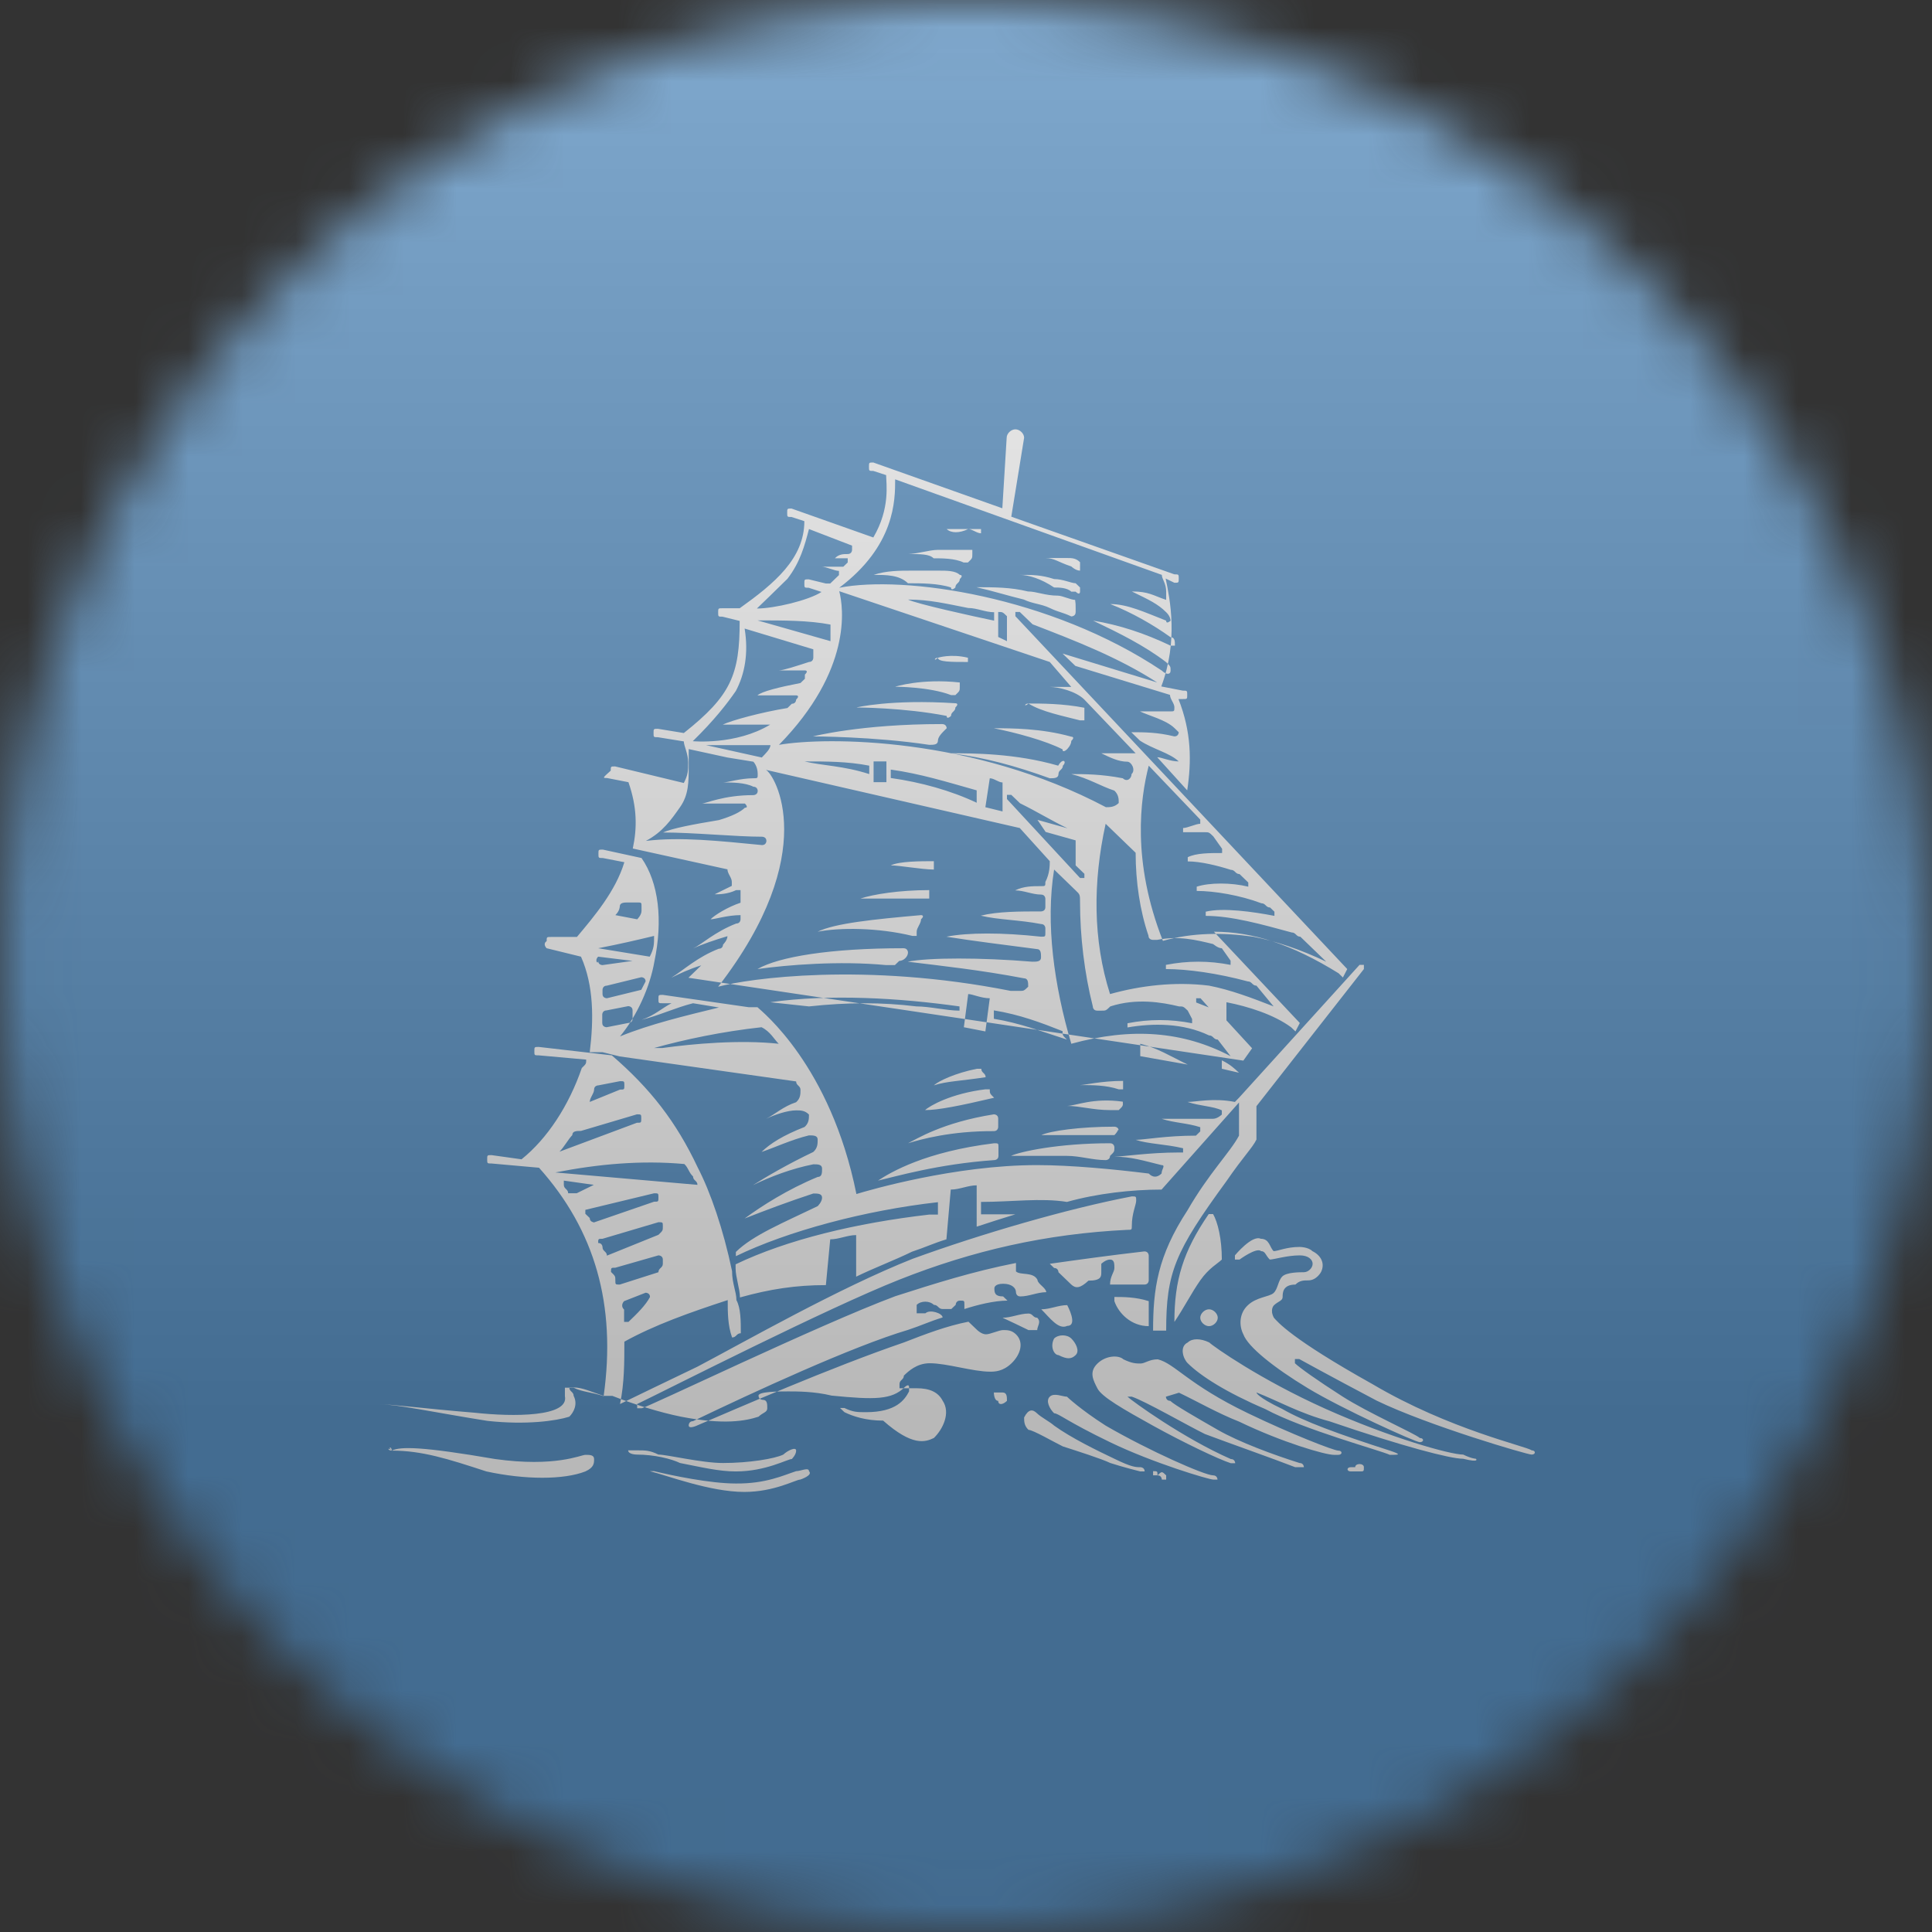 <svg width="36" height="36" viewBox="0 0 36 36" fill="none" xmlns="http://www.w3.org/2000/svg">
<rect x="0" y="0" width="36" height="36" fill="#333333" stroke="none"/>
<g clip-path="url(#clip0_1_101060)">
<mask id="mask0_1_101060" style="mask-type:luminance" maskUnits="userSpaceOnUse" x="0" y="0" width="36" height="36">
<path d="M36 18C36 8.059 27.941 0 18 0C8.059 0 0 8.059 0 18C0 27.941 8.059 36 18 36C27.941 36 36 27.941 36 18Z" fill="white"/>
</mask>
<g mask="url(#mask0_1_101060)">
<path d="M36 0H0V36H36V0Z" fill="#1467B1"/>
<path d="M19.164 13.109C19.403 13.109 19.805 13.109 20.206 13.188C20.206 13.188 20.206 13.188 20.206 13.266C20.206 13.345 20.206 13.345 20.206 13.423C20.206 13.423 20.206 13.423 20.125 13.423C19.805 13.34 19.403 13.261 19.164 13.109C19.083 13.183 19.083 13.109 19.164 13.109ZM19.805 14.267C19.805 14.345 19.723 14.345 19.723 14.424C19.723 14.502 19.642 14.502 19.561 14.502C18.92 14.271 18.356 14.115 17.716 14.036C18.118 14.036 18.92 14.036 19.718 14.267C19.805 14.115 19.886 14.188 19.805 14.267ZM17.64 13.57C17.559 13.649 17.477 13.727 17.477 13.801C17.477 13.879 17.396 13.879 17.315 13.879C16.273 13.722 15.15 13.722 15.15 13.722C15.069 13.722 15.069 13.722 15.15 13.722C15.15 13.722 16.034 13.492 17.554 13.492C17.64 13.492 17.64 13.57 17.64 13.57ZM15.236 17.361C15.557 17.204 16.278 17.13 17.162 17.052C17.162 17.052 17.244 17.052 17.162 17.13C17.162 17.209 17.081 17.287 17.081 17.361V17.439C17.081 17.439 17.081 17.439 17 17.439C16.36 17.282 15.638 17.282 15.236 17.361ZM18.519 13.57C18.839 13.57 19.403 13.57 19.962 13.727C19.962 13.727 20.043 13.727 19.962 13.806C19.962 13.884 19.881 13.963 19.881 13.963C19.881 13.963 19.799 14.041 19.799 13.963C19.484 13.801 18.92 13.649 18.519 13.57ZM14.114 18.057C14.515 17.826 15.475 17.669 16.837 17.669C16.918 17.669 16.919 17.748 16.919 17.748C16.919 17.826 16.837 17.905 16.756 17.905L16.675 17.983C16.675 17.983 16.593 17.983 16.512 17.983C15.638 17.9 14.673 17.979 14.114 18.057ZM16.68 12.796C16.68 12.796 17.162 12.639 17.884 12.717C17.884 12.717 17.884 12.717 17.884 12.796C17.884 12.874 17.884 12.874 17.802 12.952C17.802 12.952 17.802 12.952 17.721 12.952C17.32 12.796 16.68 12.796 16.68 12.796ZM19.002 10.712C19.241 10.712 19.403 10.712 19.642 10.79C19.805 10.79 19.962 10.868 20.043 10.868L20.125 10.947V11.025C20.125 11.025 20.125 11.104 20.043 11.025H19.962C19.881 10.947 19.723 10.947 19.642 10.947C19.403 10.785 19.164 10.712 19.002 10.712C18.92 10.712 18.92 10.712 19.002 10.712ZM17.477 12.256C17.477 12.256 17.716 12.178 18.036 12.256V12.335C17.721 12.335 17.477 12.335 17.477 12.256C17.401 12.335 17.401 12.256 17.477 12.256ZM19.484 10.398C19.566 10.398 19.723 10.398 19.886 10.398C19.967 10.398 20.048 10.398 20.125 10.476C20.125 10.476 20.125 10.476 20.125 10.555V10.633C20.043 10.633 19.962 10.555 19.962 10.555C19.723 10.476 19.642 10.398 19.484 10.398ZM17.64 9.858C17.721 9.858 17.879 9.858 18.041 9.858C18.123 9.858 18.204 9.858 18.28 9.858V9.937C18.199 9.937 18.118 9.858 18.041 9.858C17.879 9.937 17.721 9.937 17.64 9.858ZM16.034 16.743C16.273 16.664 16.756 16.586 17.315 16.586C17.315 16.664 17.315 16.664 17.315 16.743C16.837 16.743 16.278 16.743 16.034 16.743ZM15.958 13.183C15.958 13.183 16.598 13.026 17.802 13.104C17.802 13.104 17.884 13.104 17.802 13.183C17.802 13.261 17.721 13.261 17.721 13.34C17.721 13.34 17.64 13.418 17.64 13.34C16.837 13.183 15.958 13.183 15.958 13.183C15.877 13.183 15.877 13.183 15.958 13.183ZM20.043 11.329V11.408C20.043 11.486 19.962 11.486 19.962 11.486C19.799 11.408 19.723 11.408 19.561 11.329C19.398 11.251 19.241 11.251 19.078 11.172C18.758 11.094 18.519 11.016 18.194 10.942C18.514 10.942 18.834 10.942 19.154 11.021C19.317 11.021 19.474 11.099 19.713 11.099C19.794 11.099 19.952 11.178 20.033 11.178C20.043 11.251 20.043 11.251 20.043 11.329ZM19.962 23.936C19.881 23.858 19.799 23.779 19.723 23.706C19.723 23.706 19.723 23.627 19.642 23.627C19.642 23.627 19.642 23.627 19.561 23.549C20.12 23.47 20.684 23.392 21.324 23.318C21.405 23.318 21.405 23.397 21.405 23.397C21.405 23.475 21.405 23.554 21.405 23.627C21.405 23.706 21.405 23.784 21.405 23.858C21.405 23.858 21.405 23.936 21.324 23.936C21.085 23.936 20.922 23.936 20.684 23.936C20.684 23.779 20.765 23.706 20.765 23.627C20.765 23.549 20.765 23.47 20.684 23.47C20.602 23.47 20.521 23.549 20.521 23.549C20.521 23.627 20.521 23.706 20.521 23.706C20.521 23.784 20.521 23.863 20.282 23.863C20.125 24.01 20.043 24.01 19.962 23.936ZM19.322 26.334C19.403 26.412 19.561 26.491 19.642 26.564C19.962 26.795 20.445 27.03 20.765 27.182C21.085 27.339 21.166 27.339 21.247 27.339C21.247 27.339 21.329 27.339 21.329 27.418H21.247C21.247 27.418 20.927 27.339 20.689 27.261C20.526 27.182 20.048 27.03 19.805 26.952C19.642 26.873 19.246 26.643 19.164 26.643C19.083 26.564 19.083 26.486 19.083 26.412C19.164 26.255 19.241 26.255 19.322 26.334ZM21.725 26.025C21.725 26.025 21.725 26.103 21.806 26.103C21.888 26.182 22.289 26.412 22.691 26.643C23.092 26.873 23.732 27.109 24.215 27.261C24.296 27.261 24.296 27.339 24.296 27.339C24.296 27.339 24.215 27.339 24.134 27.339C23.732 27.182 22.853 26.873 22.452 26.721C22.132 26.564 21.329 26.103 21.09 26.025H21.009C21.09 26.103 22.05 26.8 22.934 27.187C23.016 27.187 23.016 27.265 23.016 27.265H22.934C22.696 27.187 22.05 26.878 21.491 26.569C20.933 26.26 20.531 26.03 20.45 25.873C20.369 25.716 20.287 25.564 20.45 25.407C20.612 25.25 20.851 25.25 20.933 25.329C21.095 25.407 21.171 25.407 21.253 25.407C21.334 25.407 21.415 25.329 21.573 25.329C21.893 25.407 22.132 25.794 23.255 26.334C24.057 26.721 24.855 27.03 24.936 27.03C25.018 27.03 25.018 27.109 24.936 27.109H24.855C24.693 27.109 23.895 26.878 23.092 26.491C22.691 26.334 22.289 26.103 21.969 25.951C21.725 26.025 21.725 26.025 21.725 26.025ZM25.414 27.339C25.495 27.339 25.495 27.339 25.414 27.339C25.414 27.418 25.414 27.418 25.333 27.418C25.252 27.418 25.17 27.418 25.17 27.418C25.089 27.418 25.089 27.339 25.17 27.339H25.252C25.252 27.261 25.414 27.261 25.414 27.339ZM16.598 16.125C16.761 16.047 17.157 16.047 17.401 16.047C17.401 16.125 17.401 16.125 17.401 16.203C17.157 16.199 16.756 16.125 16.598 16.125ZM25.572 25.79C27.015 26.643 28.458 26.952 28.539 27.025C28.62 27.025 28.62 27.104 28.539 27.104C28.458 27.104 26.613 26.564 25.653 26.099C24.769 25.633 24.21 25.324 24.21 25.324C24.129 25.324 24.129 25.324 24.129 25.324V25.402C24.21 25.481 24.53 25.711 25.013 26.02C25.495 26.329 26.375 26.716 26.456 26.795C26.537 26.795 26.537 26.873 26.456 26.873C26.375 26.873 25.013 26.255 24.372 25.868C23.732 25.481 23.25 25.093 23.168 24.863C23.087 24.706 23.087 24.476 23.25 24.323C23.412 24.167 23.651 24.167 23.732 24.093C23.814 24.015 23.814 23.863 23.895 23.784C23.976 23.706 24.215 23.706 24.296 23.706C24.378 23.706 24.459 23.627 24.459 23.549C24.459 23.47 24.378 23.392 24.22 23.392C23.981 23.392 23.737 23.47 23.661 23.47C23.58 23.392 23.58 23.313 23.498 23.313C23.417 23.235 23.097 23.47 23.097 23.47H23.011V23.392C23.011 23.392 23.331 23.004 23.493 23.083C23.656 23.083 23.656 23.24 23.732 23.313C23.814 23.313 23.971 23.235 24.215 23.235C24.215 23.235 24.378 23.235 24.454 23.313C24.616 23.392 24.693 23.544 24.616 23.701C24.616 23.701 24.535 23.858 24.378 23.858C24.296 23.858 24.215 23.858 24.139 23.936C23.9 23.936 23.9 24.093 23.9 24.167C23.9 24.24 23.819 24.245 23.737 24.323C23.737 24.323 23.656 24.402 23.737 24.554C23.808 24.632 24.052 24.941 25.572 25.79ZM23.412 25.947C23.412 25.947 23.412 26.025 23.895 26.255C24.296 26.486 24.936 26.721 25.897 27.03C26.136 27.109 26.059 27.109 25.897 27.109C25.734 27.03 24.296 26.643 23.575 26.255C22.853 25.947 22.37 25.638 22.132 25.402C22.05 25.324 21.969 25.093 22.132 25.015C22.213 24.936 22.37 24.936 22.533 25.015C22.614 25.093 23.493 25.711 24.698 26.251C25.902 26.79 27.02 27.104 27.264 27.104C27.426 27.182 27.502 27.182 27.502 27.182C27.502 27.182 27.584 27.261 27.264 27.182C27.025 27.182 26.141 26.952 24.779 26.486C24.21 26.334 23.808 26.099 23.412 25.947ZM19.164 24.784C19.002 24.706 18.844 24.628 18.681 24.554C18.844 24.554 19.002 24.476 19.164 24.476C19.246 24.476 19.246 24.554 19.327 24.554C19.408 24.632 19.327 24.711 19.327 24.784C19.322 24.784 19.241 24.784 19.164 24.784ZM22.691 24.554C22.691 24.632 22.609 24.711 22.528 24.711C22.447 24.711 22.365 24.632 22.365 24.554C22.365 24.476 22.447 24.397 22.528 24.397C22.609 24.397 22.691 24.476 22.691 24.554ZM19.642 24.941C19.723 24.863 19.881 24.863 19.962 24.941C20.043 25.02 20.125 25.172 20.043 25.25C19.962 25.329 19.881 25.329 19.723 25.25C19.642 25.25 19.561 25.093 19.642 24.941ZM22.767 23.47C22.686 23.549 22.528 23.627 22.365 23.858C22.203 24.088 22.045 24.397 21.883 24.632C21.883 23.858 22.045 23.318 22.523 22.622H22.604C22.691 22.774 22.767 23.083 22.767 23.47ZM19.403 24.397C19.566 24.397 19.723 24.319 19.886 24.319C19.967 24.476 20.048 24.706 19.886 24.706C19.723 24.784 19.561 24.554 19.403 24.397ZM16.919 10.324C17.081 10.324 17.32 10.246 17.477 10.246C17.559 10.246 17.716 10.246 17.797 10.246C17.879 10.246 17.96 10.246 18.118 10.246C18.118 10.246 18.118 10.246 18.118 10.324C18.118 10.403 18.118 10.403 18.036 10.481C18.036 10.481 18.036 10.481 17.955 10.481C17.792 10.403 17.554 10.403 17.396 10.403C17.32 10.324 17.157 10.324 16.919 10.324ZM21.405 24.245C21.405 24.402 21.405 24.554 21.405 24.711C21.085 24.711 20.846 24.48 20.765 24.245V24.167C20.927 24.167 21.166 24.167 21.405 24.245ZM12.671 15.041C12.833 14.811 12.833 14.575 12.833 14.267C12.833 14.11 12.833 14.036 12.833 13.958L13.555 14.115L14.037 14.193C14.037 14.193 14.119 14.271 14.119 14.424C14.119 14.502 14.119 14.502 14.037 14.502C13.799 14.502 13.555 14.58 13.479 14.58C13.641 14.58 13.88 14.58 14.037 14.659C14.119 14.659 14.119 14.737 14.119 14.737C14.119 14.816 14.037 14.816 14.037 14.816C13.479 14.816 13.153 14.973 13.077 14.973C13.24 14.973 13.636 14.973 13.88 14.973C13.88 14.973 13.961 15.051 13.88 15.051C13.799 15.13 13.641 15.208 13.397 15.281C12.914 15.36 12.513 15.438 12.355 15.512C12.914 15.512 13.717 15.591 14.2 15.591C14.2 15.591 14.281 15.591 14.281 15.669C14.281 15.669 14.281 15.747 14.2 15.747C13.397 15.669 12.676 15.591 12.035 15.669C12.351 15.502 12.508 15.272 12.671 15.041ZM13.712 12.874C13.875 12.565 13.951 12.178 13.875 11.712L15.155 12.099C15.155 12.178 15.155 12.178 15.155 12.256C15.155 12.256 15.155 12.335 15.074 12.335C14.835 12.413 14.591 12.492 14.515 12.492C14.678 12.492 14.916 12.492 14.998 12.492C14.998 12.492 15.079 12.492 14.998 12.57V12.648L14.916 12.727C14.515 12.805 14.195 12.884 14.114 12.957C14.352 12.957 14.596 12.957 14.835 12.957C14.835 12.957 14.916 12.957 14.835 13.036C14.835 13.036 14.835 13.114 14.754 13.114L14.673 13.193C14.19 13.271 13.631 13.423 13.468 13.502C13.707 13.502 14.109 13.502 14.352 13.502C13.712 13.889 12.909 13.811 12.909 13.811C13.311 13.418 13.55 13.109 13.712 12.874ZM14.673 10.785C14.911 10.476 14.993 10.167 15.074 9.858L15.877 10.167V10.246C15.877 10.246 15.877 10.324 15.796 10.324C15.714 10.324 15.633 10.324 15.557 10.403C15.638 10.403 15.719 10.403 15.796 10.403C15.796 10.403 15.796 10.403 15.796 10.481L15.714 10.56C15.552 10.56 15.394 10.56 15.313 10.56C15.394 10.56 15.552 10.638 15.633 10.638C15.633 10.638 15.633 10.638 15.633 10.716C15.552 10.795 15.552 10.795 15.47 10.873H15.389L15.069 10.795C14.988 10.795 14.988 10.795 14.988 10.873C14.988 10.952 14.988 10.952 15.069 10.952L15.308 11.03C15.069 11.187 14.424 11.339 14.103 11.339C14.195 11.251 14.434 11.021 14.673 10.785ZM16.68 8.932L21.649 10.712C21.649 10.79 21.73 10.868 21.73 11.021C21.73 11.172 21.73 11.178 21.73 11.178C21.491 11.099 21.41 11.021 21.09 11.021C21.41 11.177 21.573 11.251 21.73 11.408C21.812 11.486 21.812 11.565 21.812 11.565C21.812 11.565 21.73 11.643 21.73 11.565C21.329 11.408 21.009 11.256 20.689 11.256C21.09 11.413 21.491 11.643 21.812 11.874C21.893 11.874 21.893 11.952 21.893 12.031H21.812C21.329 11.8 20.851 11.643 20.369 11.565C20.851 11.795 21.329 12.031 21.73 12.339C21.812 12.418 21.812 12.418 21.812 12.496C21.812 12.575 21.73 12.575 21.649 12.496C19.566 11.104 16.842 10.716 15.638 10.952C16.68 10.167 16.68 9.319 16.68 8.932ZM18.6 11.869V11.403C18.682 11.403 18.682 11.403 18.763 11.482V11.947L18.6 11.869ZM16.919 11.172C17.32 11.172 17.64 11.251 18.041 11.329C18.204 11.329 18.361 11.408 18.524 11.408V11.565C18.123 11.482 17.076 11.251 16.919 11.172ZM15.475 11.947L14.114 11.56C14.596 11.56 15.074 11.56 15.475 11.638C15.475 11.717 15.475 11.79 15.475 11.947ZM19.561 12.335L19.962 12.8C19.799 12.8 19.642 12.8 19.561 12.8C19.723 12.8 20.043 12.879 20.201 13.031L21.161 14.036C20.922 14.036 20.678 14.036 20.521 14.036C20.684 14.115 20.841 14.193 21.004 14.193C21.085 14.193 21.166 14.35 21.085 14.424C21.085 14.502 21.004 14.58 20.922 14.502C20.521 14.424 20.201 14.424 19.962 14.424C20.282 14.502 20.521 14.654 20.765 14.732C20.846 14.811 20.846 14.889 20.846 14.963C20.765 15.041 20.684 15.041 20.607 15.041C18.123 13.727 15.399 13.727 14.515 13.879C15.877 12.487 15.719 11.325 15.638 11.016L19.561 12.335ZM21.405 14.267L22.365 15.272V15.35C22.284 15.35 22.127 15.429 22.045 15.429V15.507C22.208 15.507 22.365 15.507 22.447 15.507C22.528 15.507 22.528 15.507 22.609 15.586L22.772 15.816V15.895C22.533 15.895 22.289 15.895 22.132 15.973V16.051C22.37 16.051 22.691 16.13 22.934 16.208C23.016 16.208 23.016 16.287 23.097 16.287L23.26 16.444V16.522C22.94 16.444 22.538 16.444 22.299 16.522V16.601C22.619 16.601 23.102 16.679 23.504 16.831C23.585 16.831 23.585 16.91 23.666 16.91L23.747 16.988V17.066C23.346 16.988 22.787 16.91 22.467 16.988V17.066C22.95 17.066 23.509 17.223 24.068 17.375C24.149 17.375 24.149 17.454 24.23 17.454L24.713 17.92C24.23 17.689 23.753 17.532 23.351 17.454C22.792 17.375 22.228 17.375 21.669 17.532C21.085 16.047 21.247 14.884 21.405 14.267ZM22.767 17.669L22.93 17.9V17.979C22.528 17.9 22.127 17.9 21.725 17.979V18.057C22.127 18.057 22.686 18.135 23.25 18.287C23.331 18.287 23.331 18.366 23.412 18.366L23.732 18.753C23.331 18.596 22.93 18.444 22.528 18.366C21.888 18.287 21.247 18.366 20.684 18.523C20.363 17.517 20.363 16.434 20.602 15.35L21.161 15.89C21.161 16.429 21.242 16.973 21.4 17.434C21.4 17.513 21.481 17.513 21.481 17.513H21.563C21.964 17.434 22.284 17.513 22.604 17.591C22.609 17.591 22.691 17.669 22.767 17.669ZM22.528 19.293C22.609 19.293 22.609 19.371 22.691 19.371L22.93 19.68C22.045 19.214 21.085 19.141 19.962 19.449C19.642 18.366 19.479 17.209 19.642 16.203L20.043 16.591C20.125 16.669 20.125 16.669 20.125 16.821C20.125 17.439 20.206 18.135 20.363 18.753C20.363 18.753 20.363 18.832 20.445 18.832H20.526C20.607 18.832 20.607 18.832 20.689 18.753C21.171 18.596 21.649 18.675 21.969 18.753C22.05 18.753 22.05 18.753 22.132 18.832L22.213 18.988V19.067C21.812 18.988 21.41 18.988 21.009 19.067V19.145C21.486 19.062 22.045 19.062 22.528 19.293ZM22.767 19.915C22.767 19.915 22.767 19.837 22.767 19.758C22.93 19.837 23.006 19.915 23.087 19.989L22.767 19.915ZM21.247 19.68C21.247 19.601 21.247 19.523 21.247 19.449C21.568 19.528 21.806 19.68 22.132 19.837L21.247 19.68ZM18.519 18.984V18.827C19.002 18.905 19.403 19.057 19.799 19.214C19.799 19.293 19.799 19.293 19.881 19.371C19.403 19.219 19.002 19.062 18.519 18.984ZM18.361 19.219L17.96 19.141L18.041 18.523C18.123 18.523 18.28 18.601 18.443 18.601L18.361 19.219ZM17.879 18.832C17.64 18.832 17.32 18.753 17.076 18.753C16.436 18.675 15.796 18.675 15.074 18.753L14.352 18.675C15.475 18.518 16.756 18.596 17.879 18.753V18.832ZM19.484 15.502L20.043 15.659C20.043 15.816 20.043 15.968 20.043 16.125L20.206 16.282V16.36H20.125L18.763 14.889V14.811H18.844L19.007 14.968C19.327 15.125 19.566 15.277 19.891 15.434L19.332 15.277L19.484 15.502ZM18.361 15.041L18.443 14.502C18.524 14.502 18.605 14.58 18.681 14.58V15.12L18.361 15.041ZM16.598 14.497V14.34C17.157 14.418 17.64 14.57 18.199 14.727V14.958C17.721 14.732 17.157 14.575 16.598 14.497ZM16.278 14.575V14.188C16.36 14.188 16.441 14.188 16.517 14.188V14.418V14.575H16.278ZM14.993 14.188C15.394 14.188 15.796 14.188 16.197 14.267V14.424C15.714 14.267 15.313 14.267 14.993 14.188ZM14.195 14.115L13.153 13.884C13.555 13.884 13.956 13.884 14.357 13.884C14.352 13.958 14.271 14.036 14.195 14.115ZM14.271 14.345L19.002 15.429L19.561 16.047C19.561 16.125 19.561 16.277 19.479 16.434C19.479 16.512 19.479 16.512 19.398 16.512C19.235 16.512 19.078 16.512 18.915 16.591C19.078 16.591 19.235 16.669 19.398 16.669C19.479 16.669 19.479 16.748 19.479 16.748C19.479 16.826 19.479 16.826 19.479 16.905C19.479 16.983 19.398 16.983 19.398 16.983C18.997 16.983 18.595 16.983 18.275 17.062C18.595 17.14 18.997 17.14 19.398 17.218C19.479 17.218 19.479 17.297 19.479 17.297V17.375C19.479 17.454 19.479 17.454 19.398 17.454C18.677 17.375 18.036 17.375 17.635 17.454C18.118 17.532 18.758 17.611 19.317 17.684C19.398 17.684 19.398 17.763 19.398 17.841C19.398 17.92 19.317 17.92 19.235 17.92C18.275 17.841 17.31 17.841 16.913 17.92C17.554 17.998 18.275 18.076 19.078 18.229C19.159 18.229 19.159 18.307 19.159 18.386C19.078 18.464 19.078 18.464 18.997 18.464C18.915 18.464 18.915 18.464 18.834 18.464C16.11 17.924 13.946 18.233 13.382 18.386C15.313 15.89 14.434 14.424 14.271 14.345ZM11.309 14.497L11.71 14.575C11.873 15.041 11.873 15.429 11.791 15.811L13.555 16.199C13.555 16.277 13.636 16.355 13.636 16.429V16.507C13.473 16.586 13.316 16.664 13.316 16.664C13.397 16.664 13.555 16.664 13.717 16.586H13.799C13.799 16.664 13.799 16.664 13.799 16.743V16.821C13.56 16.9 13.316 17.052 13.24 17.13C13.321 17.13 13.56 17.052 13.799 17.052V17.13C13.799 17.13 13.799 17.209 13.717 17.209C13.316 17.366 13.077 17.596 12.914 17.674C13.077 17.596 13.316 17.517 13.555 17.444C13.555 17.522 13.473 17.601 13.473 17.601C13.473 17.601 13.473 17.679 13.392 17.679C12.991 17.836 12.752 18.067 12.508 18.219C12.671 18.14 12.828 18.062 13.067 17.988C12.986 18.067 12.904 18.145 12.828 18.219L23.168 19.763L23.331 19.533L22.691 18.837L22.289 18.68V18.601H22.37L22.853 19.141C22.853 18.984 22.853 18.832 22.853 18.675C23.255 18.753 23.737 18.905 24.057 19.141L24.139 19.219L24.22 19.062L22.619 17.361C23.341 17.361 24.063 17.591 24.942 18.135L25.023 18.214L25.104 18.057L18.92 11.482V11.403H19.002L19.241 11.633C20.043 11.942 20.841 12.251 21.563 12.717L19.799 12.178L20.038 12.408L21.801 12.948C21.801 13.026 21.883 13.104 21.883 13.178C21.883 13.256 21.883 13.256 21.801 13.256C21.563 13.256 21.319 13.256 21.242 13.256C21.405 13.335 21.725 13.413 21.883 13.565L21.964 13.644C21.964 13.644 21.964 13.722 21.883 13.722C21.563 13.644 21.324 13.644 21.08 13.644L21.242 13.801C21.481 13.958 21.801 14.031 21.964 14.188C21.801 14.188 21.644 14.11 21.563 14.11L22.122 14.727C22.203 14.188 22.203 13.644 21.959 13.026H22.04C22.122 13.026 22.122 13.026 22.122 12.948C22.122 12.869 22.122 12.869 22.04 12.869L21.639 12.791C21.959 11.937 21.801 11.168 21.72 10.78L21.883 10.859C21.964 10.859 21.964 10.859 21.964 10.78C21.964 10.702 21.964 10.702 21.883 10.702L18.844 9.628L19.083 8.157C19.083 8.078 19.002 8 18.92 8C18.839 8 18.758 8.078 18.758 8.157L18.677 9.471L16.273 8.618C16.192 8.618 16.192 8.618 16.192 8.696C16.192 8.775 16.192 8.775 16.273 8.775L16.512 8.853C16.512 9.01 16.593 9.471 16.273 10.015L14.749 9.476C14.668 9.476 14.668 9.476 14.668 9.554C14.668 9.633 14.668 9.633 14.749 9.633L14.988 9.711C14.988 10.408 14.429 10.873 13.783 11.334H13.463C13.382 11.334 13.382 11.334 13.382 11.413C13.382 11.491 13.382 11.491 13.463 11.491L13.783 11.57C13.783 12.575 13.621 12.962 12.742 13.659L12.259 13.58C12.178 13.58 12.178 13.58 12.178 13.659C12.178 13.737 12.178 13.737 12.259 13.737L12.742 13.815C12.742 13.894 12.823 14.046 12.823 14.203C12.823 14.36 12.823 14.433 12.742 14.59L11.461 14.281C11.38 14.281 11.38 14.281 11.38 14.36C11.227 14.497 11.227 14.497 11.309 14.497ZM18.681 25.947C18.763 25.947 18.763 26.025 18.763 26.103C18.682 26.182 18.6 26.182 18.6 26.103C18.519 26.103 18.519 25.947 18.519 25.947C18.519 25.947 18.6 25.947 18.681 25.947ZM14.835 27.413C14.916 27.413 15.074 27.334 15.074 27.413C15.155 27.491 14.911 27.57 14.911 27.57C14.83 27.57 14.429 27.8 13.87 27.8C13.229 27.8 12.427 27.491 12.107 27.413C12.107 27.413 12.107 27.413 12.188 27.413C12.508 27.491 13.229 27.643 13.712 27.643C14.271 27.648 14.596 27.491 14.835 27.413ZM21.568 27.491H21.486C21.486 27.491 21.486 27.491 21.486 27.413C21.568 27.413 21.568 27.413 21.568 27.491C21.649 27.413 21.649 27.413 21.73 27.491C21.73 27.491 21.73 27.491 21.73 27.57C21.73 27.57 21.73 27.57 21.649 27.57C21.649 27.57 21.649 27.491 21.568 27.491ZM11.629 24.245L12.03 24.088C12.03 24.088 12.112 24.088 12.112 24.167C12.03 24.323 11.873 24.476 11.71 24.632H11.629C11.629 24.554 11.629 24.476 11.629 24.402C11.548 24.323 11.629 24.245 11.629 24.245ZM11.548 23.936C11.466 23.936 11.466 23.936 11.466 23.858C11.466 23.779 11.466 23.779 11.385 23.701C11.385 23.622 11.385 23.622 11.466 23.622L12.269 23.392C12.269 23.392 12.351 23.392 12.351 23.47V23.549C12.351 23.627 12.269 23.627 12.269 23.706L11.548 23.936ZM11.227 23.24C11.227 23.24 11.227 23.161 11.146 23.161C11.146 23.083 11.146 23.083 11.227 23.083L12.269 22.774C12.351 22.774 12.351 22.774 12.351 22.852C12.351 22.931 12.351 22.931 12.269 23.009L11.309 23.397C11.309 23.318 11.227 23.318 11.227 23.24ZM10.989 22.696L10.907 22.617V22.544L12.188 22.235C12.269 22.235 12.269 22.235 12.269 22.313C12.269 22.392 12.269 22.392 12.188 22.392L11.065 22.779C11.07 22.774 10.989 22.774 10.989 22.696ZM10.587 22.235C10.587 22.156 10.506 22.156 10.506 22.078V21.999L11.065 22.078L10.745 22.235C10.669 22.235 10.669 22.235 10.587 22.235ZM12.752 21.69C12.833 21.769 12.833 21.847 12.914 21.921C12.914 21.999 12.996 21.999 12.996 22.078L10.348 21.847C11.146 21.69 11.949 21.617 12.752 21.69ZM10.425 21.46C10.506 21.381 10.587 21.23 10.664 21.151C10.664 21.073 10.745 21.073 10.826 21.073L11.868 20.764C11.949 20.764 11.949 20.764 11.949 20.842C11.949 20.921 11.949 20.921 11.868 20.921L10.425 21.46ZM10.989 20.533C10.989 20.455 11.07 20.376 11.07 20.303C11.07 20.224 11.151 20.224 11.151 20.224L11.553 20.146C11.634 20.146 11.634 20.146 11.634 20.224C11.634 20.303 11.634 20.303 11.553 20.303L10.989 20.533ZM17.401 26.795C17.564 26.638 17.721 26.329 17.564 26.099C17.482 25.942 17.325 25.868 17.081 25.868C16.918 25.868 16.919 25.868 16.842 25.868H16.761V25.79C16.761 25.711 16.842 25.711 16.842 25.633C16.924 25.554 17.081 25.402 17.325 25.402C17.645 25.402 18.128 25.559 18.448 25.559C18.529 25.559 18.687 25.559 18.849 25.402C19.012 25.245 19.088 25.015 18.931 24.863C18.849 24.784 18.768 24.784 18.692 24.784C18.616 24.784 18.453 24.863 18.372 24.863C18.29 24.863 18.209 24.784 18.209 24.784C18.209 24.784 18.128 24.706 18.046 24.628C17.645 24.706 17.244 24.858 16.842 25.015C15.48 25.481 13.717 26.251 12.996 26.559C12.996 26.559 12.833 26.638 12.833 26.559C12.833 26.559 12.833 26.481 12.914 26.481C14.037 25.942 15.882 25.088 16.924 24.779C17.162 24.701 17.325 24.622 17.564 24.549C17.564 24.471 17.325 24.392 17.244 24.471C17.162 24.471 17.081 24.471 17.081 24.471C17.081 24.392 17.081 24.392 17.081 24.314C17.162 24.235 17.32 24.235 17.401 24.314C17.482 24.314 17.482 24.392 17.564 24.392C17.645 24.392 17.726 24.392 17.726 24.392L17.808 24.314C17.808 24.314 17.808 24.235 17.889 24.235C17.97 24.235 17.97 24.235 17.97 24.314V24.392C18.209 24.314 18.529 24.235 18.773 24.235C18.773 24.235 18.773 24.235 18.692 24.157C18.529 24.157 18.529 24.078 18.529 24C18.529 24 18.529 23.921 18.692 23.921C18.854 23.921 18.931 24 18.931 24.078C18.931 24.078 18.931 24.157 19.012 24.157C19.174 24.157 19.332 24.078 19.495 24.078C19.495 24 19.332 23.921 19.332 23.848C19.251 23.691 19.012 23.769 18.931 23.691C18.931 23.691 18.931 23.613 18.931 23.534C18.128 23.691 17.406 23.921 16.685 24.152C15.242 24.691 12.035 26.241 11.954 26.241C11.873 26.241 11.873 26.241 11.873 26.241C11.873 26.241 11.873 26.241 11.873 26.162C12.513 25.853 15.399 24.382 16.761 23.843C18.123 23.304 19.484 22.99 21.009 22.916C21.09 22.916 21.09 22.916 21.09 22.838C21.09 22.607 21.171 22.45 21.171 22.372C21.171 22.293 21.171 22.293 21.09 22.293C19.886 22.524 18.285 22.99 17.005 23.456C15.643 23.995 13.88 25 12.996 25.466C12.355 25.775 11.873 26.005 11.553 26.162C11.634 25.775 11.634 25.387 11.634 25C12.193 24.691 12.838 24.461 13.56 24.225C13.56 24.456 13.56 24.691 13.641 24.922C13.722 24.922 13.722 24.843 13.804 24.843C13.804 24.613 13.804 24.377 13.722 24.225C13.722 24.069 13.641 23.916 13.641 23.686C13.479 22.911 13.24 22.215 13.001 21.754C12.599 20.901 12.117 20.283 11.4 19.665L10.039 19.508C9.957 19.508 9.957 19.508 9.957 19.587C9.957 19.665 9.957 19.665 10.039 19.665L10.923 19.744C10.923 19.822 10.923 19.822 10.841 19.901C10.602 20.597 10.201 21.215 9.718 21.602L9.159 21.524C9.078 21.524 9.078 21.524 9.078 21.602C9.078 21.68 9.078 21.68 9.159 21.68L10.044 21.759C11.085 22.921 11.487 24.314 11.248 26.015C11.009 25.937 10.846 25.937 10.689 25.858C10.608 25.858 10.526 25.858 10.526 25.858V26.015C10.608 26.403 9.566 26.403 8.844 26.324C7.884 26.246 7.32 26.167 7.081 26.167H7C7 26.167 7 26.167 7.081 26.167C7.401 26.167 8.123 26.324 9.083 26.476C9.805 26.555 10.364 26.476 10.608 26.398C10.689 26.319 10.77 26.167 10.689 26.01C10.689 25.932 10.608 25.932 10.608 25.853H10.689C10.851 25.853 11.009 25.932 11.248 26.01C11.248 26.01 11.248 26.01 11.329 26.01C11.329 26.01 11.329 26.01 11.41 26.01C11.812 26.167 12.295 26.319 12.691 26.398C13.494 26.555 13.895 26.476 14.134 26.398C14.215 26.319 14.297 26.319 14.297 26.241C14.297 26.162 14.297 26.084 14.215 26.084C14.215 26.084 14.134 26.084 14.134 26.005C14.134 25.927 14.535 25.927 14.693 25.927C14.855 25.927 15.176 25.927 15.496 26.005C16.299 26.084 16.619 26.084 16.857 25.848C16.857 25.848 16.939 25.77 16.939 25.848V25.927C16.857 26.084 16.7 26.314 16.136 26.314C15.973 26.314 15.897 26.314 15.735 26.236H15.653C15.653 26.236 15.653 26.236 15.735 26.314C15.897 26.393 16.136 26.471 16.456 26.471C17 26.952 17.238 26.873 17.401 26.795ZM14.835 27.03C14.835 27.109 14.754 27.187 14.754 27.187C14.673 27.187 14.271 27.418 13.712 27.418C13.392 27.418 13.072 27.339 12.671 27.261C12.508 27.182 12.188 27.104 11.868 27.104C11.868 27.104 11.705 27.104 11.705 27.025C11.705 27.025 11.787 27.025 11.868 27.025C12.03 27.025 12.107 27.025 12.269 27.104C12.432 27.104 13.072 27.261 13.473 27.261C13.956 27.261 14.434 27.182 14.596 27.104C14.673 27.03 14.835 26.952 14.835 27.03ZM16.278 10.712C16.517 10.633 16.761 10.633 17 10.633C17.162 10.633 17.32 10.633 17.482 10.633C17.645 10.633 17.802 10.633 17.884 10.712C17.884 10.712 17.965 10.712 17.884 10.79C17.884 10.868 17.802 10.868 17.802 10.947C17.802 10.947 17.721 11.025 17.721 10.947C17.482 10.868 17.162 10.868 16.919 10.868C16.756 10.712 16.517 10.712 16.278 10.712ZM22.609 27.57C22.528 27.57 21.486 27.261 20.684 26.873C19.881 26.486 19.723 26.334 19.642 26.334C19.561 26.255 19.479 26.103 19.561 26.025C19.642 25.947 19.799 26.025 19.881 26.025C19.881 26.025 20.12 26.255 20.602 26.564C21.405 27.03 22.447 27.491 22.604 27.491C22.686 27.491 22.686 27.57 22.686 27.57C22.767 27.57 22.691 27.57 22.609 27.57ZM20.684 21.303C20.765 21.303 20.765 21.381 20.765 21.381C20.765 21.46 20.765 21.46 20.684 21.538C20.684 21.617 20.602 21.617 20.602 21.617C20.363 21.617 20.12 21.538 19.881 21.538C19.479 21.538 19.159 21.538 18.839 21.538C19.002 21.46 19.723 21.303 20.684 21.303ZM17.401 20.224C17.482 20.146 17.802 19.994 18.204 19.915C18.204 19.915 18.204 19.915 18.285 19.915C18.285 19.994 18.366 19.994 18.366 20.072C17.879 20.146 17.64 20.146 17.401 20.224ZM17.238 20.685C17.32 20.607 17.721 20.376 18.361 20.298H18.443C18.443 20.376 18.443 20.376 18.524 20.455C17.879 20.607 17.477 20.685 17.238 20.685ZM20.765 21.151C20.602 21.151 20.526 21.151 20.363 21.151C20.043 21.151 19.723 21.151 19.403 21.151C19.566 21.073 20.125 20.994 20.765 20.994C20.765 20.994 20.846 20.994 20.846 21.073C20.846 20.994 20.846 21.073 20.765 21.151ZM20.927 20.298C20.846 20.298 20.846 20.298 20.846 20.298C20.607 20.219 20.363 20.219 20.125 20.219C20.206 20.219 20.526 20.141 20.927 20.141C20.927 20.224 20.927 20.224 20.927 20.298ZM16.919 21.303C17.081 21.224 17.559 20.916 18.519 20.764C18.519 20.764 18.6 20.764 18.6 20.842C18.6 20.921 18.6 20.999 18.6 20.999C18.6 20.999 18.6 21.077 18.519 21.077C17.721 21.073 17.157 21.23 16.919 21.303ZM20.846 20.685C20.765 20.685 20.765 20.685 20.684 20.685C20.363 20.685 20.125 20.607 19.881 20.607C20.043 20.607 20.363 20.45 20.922 20.528C20.927 20.607 20.927 20.607 20.846 20.685ZM16.36 21.999C16.598 21.842 17.244 21.46 18.524 21.303C18.605 21.303 18.605 21.303 18.605 21.381C18.605 21.46 18.605 21.46 18.605 21.538C18.605 21.617 18.524 21.617 18.524 21.617C17.477 21.69 16.68 21.926 16.36 21.999ZM7.3 27.03C7.218 27.03 7.218 26.952 7.3 27.03C7.3 26.952 7.218 26.952 7.3 27.03C7.462 26.952 7.859 26.952 9.226 27.187C10.348 27.344 10.826 27.109 10.907 27.109C10.989 27.109 11.07 27.109 11.07 27.187C11.07 27.265 11.07 27.344 10.907 27.418C10.506 27.575 9.785 27.575 9.063 27.418C8.341 27.182 7.864 27.03 7.3 27.03ZM11.146 17.826L11.787 17.905L11.227 17.983C11.227 17.983 11.146 17.983 11.146 17.905C11.146 17.979 11.07 17.9 11.146 17.826C11.07 17.826 11.07 17.826 11.146 17.826ZM12.188 17.439C12.188 17.596 12.188 17.669 12.107 17.826L11.146 17.669C11.548 17.591 11.868 17.517 12.188 17.439ZM11.466 17.052C11.548 16.973 11.548 16.895 11.548 16.895C11.548 16.816 11.629 16.816 11.71 16.816H11.873C11.954 16.816 11.954 16.816 11.954 16.895C11.954 16.895 11.954 16.895 11.954 16.973C11.954 17.052 11.873 17.13 11.873 17.13L11.466 17.052ZM11.949 18.444L11.309 18.601C11.309 18.601 11.227 18.601 11.227 18.523V18.444C11.227 18.444 11.227 18.366 11.309 18.366L11.949 18.209C11.949 18.209 12.03 18.209 12.03 18.287L11.949 18.444C12.03 18.444 12.03 18.366 11.949 18.444ZM11.787 18.984C11.787 19.062 11.705 19.062 11.705 19.062L11.304 19.141C11.304 19.141 11.222 19.141 11.222 19.062C11.222 18.984 11.222 18.984 11.222 18.905C11.222 18.905 11.222 18.827 11.304 18.827L11.705 18.748C11.705 18.748 11.787 18.748 11.787 18.827C11.787 18.905 11.787 18.984 11.787 18.984ZM12.188 19.528C12.747 19.371 13.468 19.219 14.19 19.141C14.352 19.219 14.429 19.371 14.51 19.449C13.788 19.371 12.909 19.449 12.345 19.528H12.264C12.269 19.528 12.269 19.528 12.188 19.528C12.112 19.528 12.112 19.528 12.188 19.528ZM10.186 17.669L10.826 17.826C11.065 18.366 11.065 18.988 10.989 19.606H11.227L11.548 19.685L14.835 20.151C14.835 20.229 14.916 20.229 14.916 20.308C14.916 20.386 14.916 20.465 14.835 20.538C14.596 20.616 14.434 20.768 14.276 20.847C14.439 20.768 14.678 20.69 14.835 20.69C14.916 20.69 14.998 20.69 15.074 20.768C15.074 20.847 15.074 20.925 14.993 20.999C14.591 21.156 14.352 21.308 14.19 21.465C14.429 21.386 14.749 21.234 15.074 21.156C15.155 21.156 15.236 21.156 15.236 21.234C15.236 21.313 15.236 21.391 15.155 21.465C14.673 21.695 14.271 21.931 14.032 22.083C14.352 21.926 14.754 21.774 15.155 21.695C15.236 21.695 15.318 21.695 15.318 21.774C15.318 21.852 15.318 21.931 15.236 21.931C14.678 22.161 14.195 22.47 13.875 22.705C14.276 22.548 14.678 22.396 15.155 22.239C15.236 22.239 15.318 22.239 15.318 22.318C15.318 22.396 15.236 22.475 15.236 22.475C14.596 22.784 14.032 23.014 13.712 23.328V23.407C14.673 22.941 16.116 22.553 17.477 22.401V22.632C17.396 22.632 17.396 22.632 17.315 22.632C15.953 22.789 14.668 23.098 13.707 23.559V23.637C13.707 23.794 13.788 24.024 13.788 24.176C14.347 24.02 14.83 23.946 15.389 23.946L15.47 23.093C15.633 23.093 15.79 23.014 15.953 23.014V23.789C16.273 23.632 16.675 23.48 16.995 23.323C17.233 23.245 17.396 23.166 17.635 23.093L17.716 22.166C17.879 22.166 18.036 22.087 18.199 22.087V22.627V22.857C18.438 22.779 18.681 22.7 18.92 22.627C18.681 22.627 18.519 22.627 18.28 22.627V22.396C18.839 22.396 19.403 22.318 19.881 22.396C20.44 22.239 21.085 22.166 21.644 22.166L23.087 20.543V21.082V21.161C22.924 21.47 22.528 21.857 22.127 22.553C21.568 23.407 21.486 24.024 21.486 24.794C21.568 24.794 21.568 24.794 21.649 24.794H21.73C21.73 23.711 21.893 23.323 22.853 22.009C23.173 21.543 23.336 21.391 23.412 21.234C23.412 21.156 23.412 21.156 23.412 21.077V20.69V20.612L25.414 18.057V17.979H25.333L23.087 20.455L23.011 20.533C22.609 20.455 22.289 20.533 22.127 20.533C22.365 20.612 22.609 20.612 22.767 20.69V20.768C22.767 20.768 22.686 20.847 22.604 20.847C22.122 20.847 21.801 20.847 21.644 20.847C21.883 20.925 22.127 20.925 22.365 21.004V21.082L22.284 21.161C21.725 21.161 21.324 21.239 21.161 21.239C21.4 21.318 21.72 21.318 22.045 21.396C22.045 21.396 22.045 21.396 22.045 21.475H21.964C21.405 21.475 20.922 21.553 20.76 21.553C21.08 21.553 21.319 21.631 21.644 21.71C21.725 21.71 21.644 21.788 21.644 21.867C21.563 21.945 21.481 21.945 21.405 21.867C20.765 21.788 19.962 21.71 19.322 21.71C17.797 21.71 16.197 22.176 15.958 22.249C15.475 19.852 14.195 18.846 14.114 18.768H13.951L12.351 18.538C12.269 18.538 12.269 18.538 12.269 18.616C12.269 18.694 12.269 18.694 12.351 18.694H12.513C12.351 18.773 12.193 18.925 11.954 19.003C12.274 18.925 12.594 18.773 12.914 18.694L13.397 18.773C12.757 18.93 12.117 19.082 11.553 19.312C11.873 18.925 12.112 18.386 12.193 17.92C12.355 17.145 12.274 16.449 11.954 15.988L11.233 15.831C11.151 15.831 11.151 15.831 11.151 15.909C11.151 15.988 11.151 15.988 11.233 15.988L11.634 16.066C11.471 16.605 11.075 17.071 10.75 17.459H10.267C10.186 17.459 10.186 17.459 10.186 17.537C10.104 17.591 10.186 17.669 10.186 17.669Z" fill="white"/>
<g style="mix-blend-mode:overlay" opacity="0.5">
<path d="M36 0H0V36H36V0Z" fill="url(#paint0_linear_1_101060)"/>
</g>
</g>
</g>
<defs>
<linearGradient id="paint0_linear_1_101060" x1="18" y1="0" x2="18" y2="26.5" gradientUnits="userSpaceOnUse">
<stop stop-color="#EBEBEB"/>
<stop offset="1" stop-color="#717171"/>
</linearGradient>
<clipPath id="clip0_1_101060">
<rect width="36" height="36" fill="white"/>
</clipPath>
</defs>
</svg>
